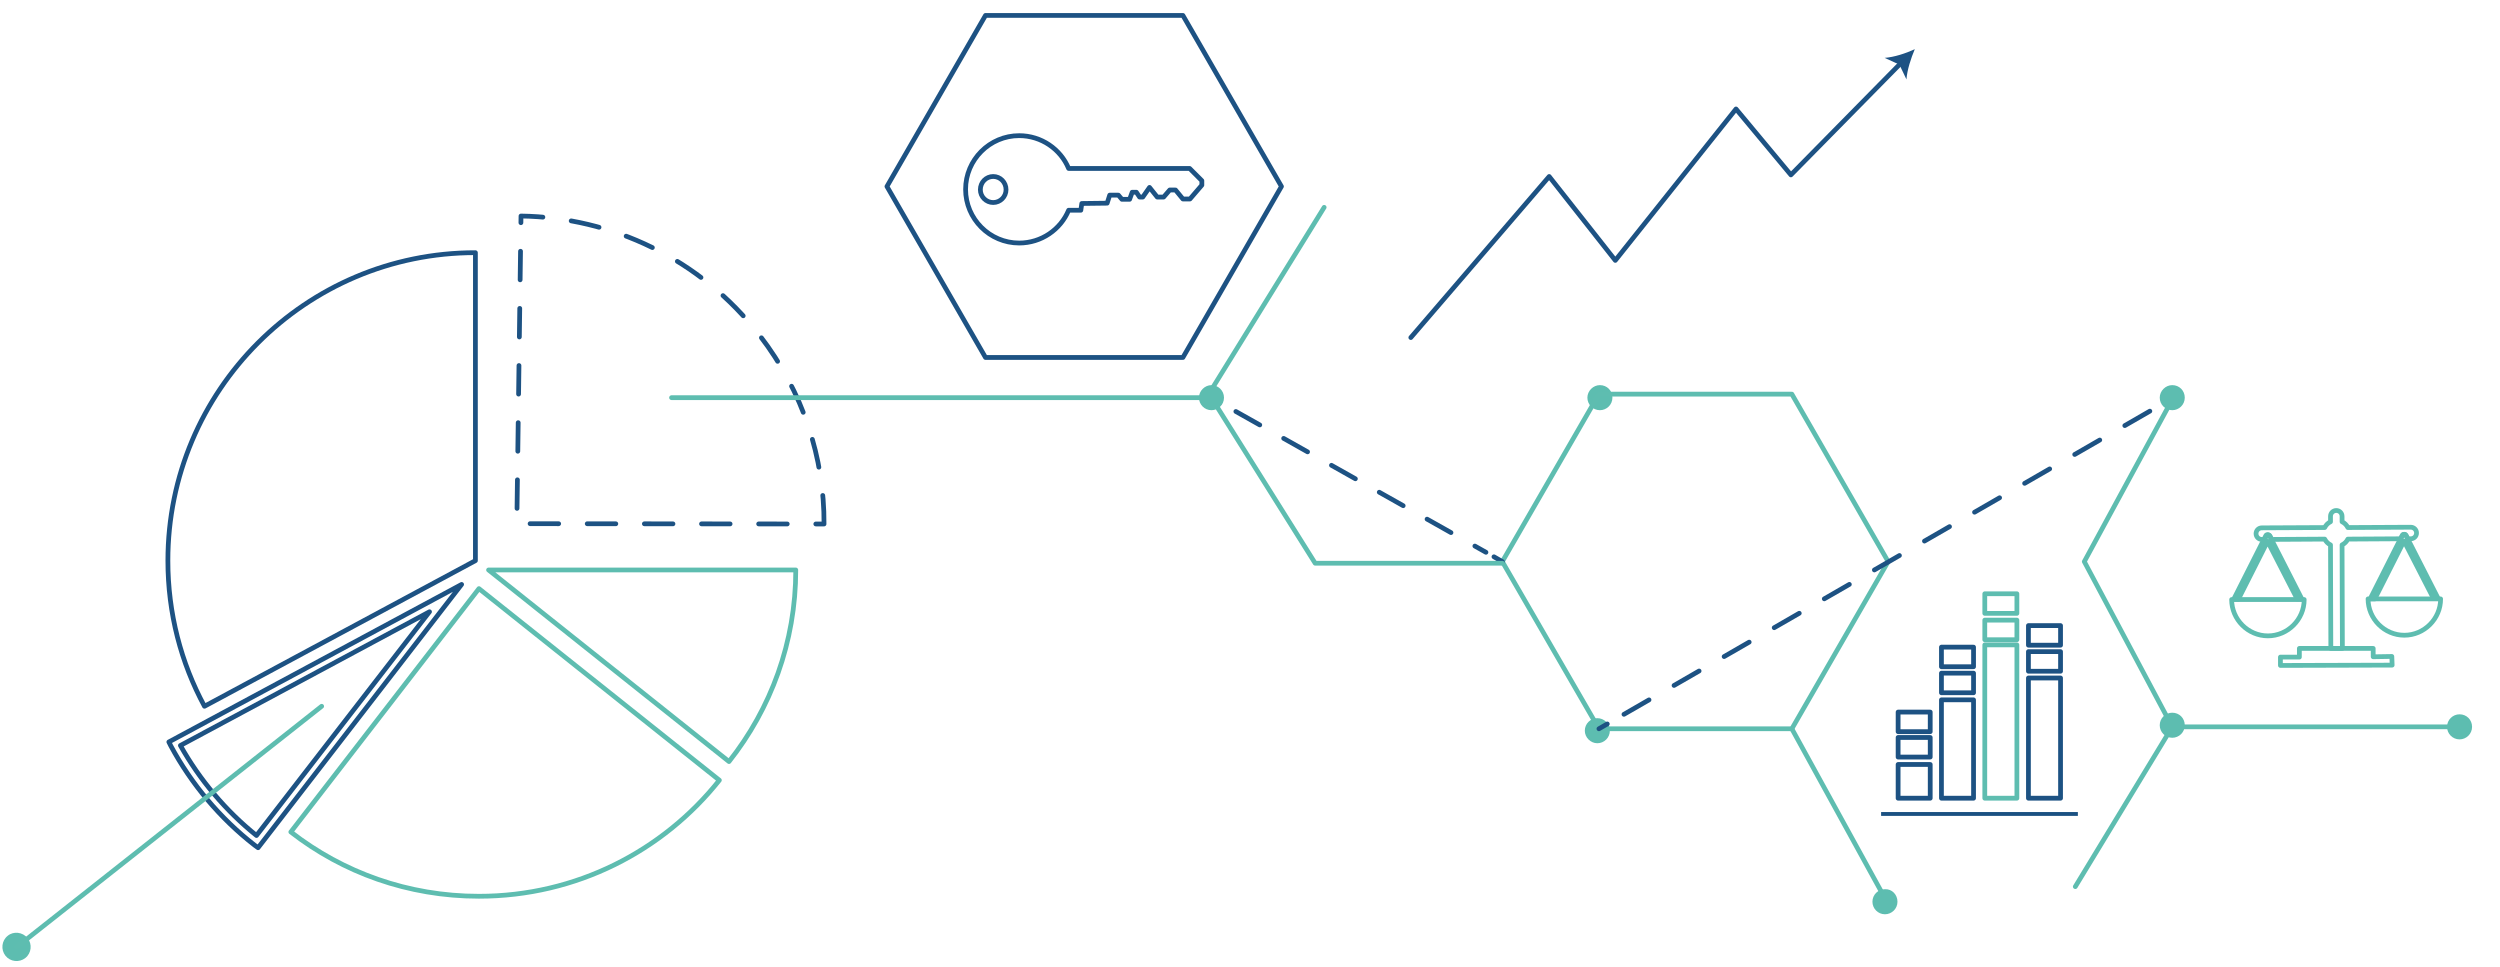 <svg width="525" height="203" viewBox="0 0 525 203" fill="none" xmlns="http://www.w3.org/2000/svg">
<path d="M423.546 135.423H416.805V167.625H423.546V135.423Z" stroke="#5EBDB0" stroke-miterlimit="10" stroke-linecap="round" stroke-linejoin="round"/>
<path d="M436.354 170.528H395.031V171.338H436.354V170.528Z" fill="#1B5182"/>
<path d="M423.546 130.225H416.805V134.343H423.546V130.225Z" stroke="#5EBDB0" stroke-miterlimit="10" stroke-linecap="round" stroke-linejoin="round"/>
<path d="M405.345 160.537H398.604V167.625H405.345V160.537Z" stroke="#1D5283" stroke-miterlimit="10" stroke-linecap="round" stroke-linejoin="round"/>
<path d="M414.445 146.968H407.704V167.625H414.445V146.968Z" stroke="#1D5283" stroke-miterlimit="10" stroke-linecap="round" stroke-linejoin="round"/>
<path d="M432.714 142.377H425.973V167.625H432.714V142.377Z" stroke="#1D5283" stroke-miterlimit="10" stroke-linecap="round" stroke-linejoin="round"/>
<path d="M432.714 136.841H425.973V140.959H432.714V136.841Z" stroke="#1D5283" stroke-miterlimit="10" stroke-linecap="round" stroke-linejoin="round"/>
<path d="M432.714 131.373H425.973V135.491H432.714V131.373Z" stroke="#1D5283" stroke-miterlimit="10" stroke-linecap="round" stroke-linejoin="round"/>
<path d="M414.445 135.896H407.704V140.014H414.445V135.896Z" stroke="#1D5283" stroke-miterlimit="10" stroke-linecap="round" stroke-linejoin="round"/>
<path d="M414.445 141.364H407.704V145.482H414.445V141.364Z" stroke="#1D5283" stroke-miterlimit="10" stroke-linecap="round" stroke-linejoin="round"/>
<path d="M405.345 154.866H398.604V158.984H405.345V154.866Z" stroke="#1D5283" stroke-miterlimit="10" stroke-linecap="round" stroke-linejoin="round"/>
<path d="M405.345 149.533H398.604V153.651H405.345V149.533Z" stroke="#1D5283" stroke-miterlimit="10" stroke-linecap="round" stroke-linejoin="round"/>
<path d="M423.546 124.689H416.805V128.808H423.546V124.689Z" stroke="#5EBDB0" stroke-miterlimit="10" stroke-linecap="round" stroke-linejoin="round"/>
<path d="M491.901 136.166L491.834 114.428C492.373 114.158 492.778 113.753 493.047 113.213L504.17 113.145L504.507 112.47C504.575 112.335 504.709 112.2 504.912 112.2C505.046 112.2 505.249 112.268 505.316 112.47L505.653 113.145H506.26C506.934 113.145 507.473 112.605 507.473 111.93C507.473 111.255 506.934 110.715 506.26 110.715L493.047 110.783C492.778 110.243 492.373 109.837 491.834 109.567V108.42C491.834 107.745 491.295 107.205 490.62 107.205C489.946 107.205 489.407 107.745 489.407 108.42V109.567C488.868 109.837 488.463 110.243 488.194 110.783L474.981 110.85C474.307 110.85 473.768 111.39 473.768 112.065C473.768 112.74 474.307 113.28 474.981 113.28H475.588L475.925 112.605C475.992 112.47 476.127 112.335 476.329 112.335C476.464 112.335 476.666 112.403 476.734 112.605L477.071 113.28L488.194 113.213C488.463 113.753 488.868 114.158 489.407 114.428L489.474 136.166H491.901Z" stroke="#5EBDB0" stroke-miterlimit="10" stroke-linecap="round" stroke-linejoin="round"/>
<path d="M505.248 112.47C505.181 112.335 505.046 112.2 504.844 112.2C504.709 112.2 504.507 112.268 504.439 112.47L504.102 113.145L497.833 125.567C497.833 125.635 497.766 125.702 497.766 125.77H498.709L504.844 113.618L511.046 125.702H511.989C511.989 125.635 511.989 125.567 511.922 125.499L505.585 113.078L505.248 112.47Z" stroke="#5EBDB0" stroke-miterlimit="10" stroke-linecap="round" stroke-linejoin="round"/>
<path d="M498.777 125.77H497.833H497.294C497.294 129.955 500.732 133.398 504.911 133.398C509.091 133.398 512.529 129.955 512.529 125.77H511.99H511.046H498.777Z" stroke="#5EBDB0" stroke-miterlimit="10" stroke-linecap="round" stroke-linejoin="round"/>
<path d="M476.599 112.538C476.531 112.403 476.397 112.268 476.194 112.268C476.06 112.268 475.857 112.335 475.79 112.538L475.453 113.213L469.184 125.634C469.184 125.702 469.116 125.769 469.116 125.837H470.06L476.194 113.685L482.396 125.769H483.34C483.34 125.702 483.34 125.634 483.273 125.567L476.936 113.145L476.599 112.538Z" stroke="#5EBDB0" stroke-miterlimit="10" stroke-linecap="round" stroke-linejoin="round"/>
<path d="M470.128 125.905H469.184H468.645C468.645 130.09 472.083 133.533 476.262 133.533C480.442 133.533 483.879 130.09 483.879 125.905H483.34H482.396H470.128Z" stroke="#5EBDB0" stroke-miterlimit="10" stroke-linecap="round" stroke-linejoin="round"/>
<path d="M491.901 136.166H489.407H482.868V137.989H478.891V139.744L502.35 139.676L502.282 137.854L498.372 137.921V136.166H491.901Z" stroke="#5EBDB0" stroke-miterlimit="10" stroke-linecap="round" stroke-linejoin="round"/>
<path d="M208.571 37.062C207.088 37.062 205.875 38.278 205.875 39.83C205.875 41.316 207.088 42.531 208.571 42.531C210.055 42.531 211.268 41.316 211.268 39.83C211.268 38.278 210.055 37.062 208.571 37.062Z" stroke="#1D5283" stroke-miterlimit="10" stroke-linecap="round" stroke-linejoin="round"/>
<path d="M248.411 3.24H206.953L186.258 39.155L206.953 75.07H248.411L269.106 39.155L248.411 3.24ZM249.894 41.788H248.411L246.861 39.898H245.647L244.366 41.383H243.018L241.4 39.358L239.985 41.383H239.311L238.636 40.37H237.76L237.221 41.855H235.603L234.861 40.978H233.041L232.502 42.666L227.177 42.733L226.974 44.151H224.413C222.727 48.201 218.683 51.037 214.031 51.037C207.829 51.037 202.774 45.974 202.774 39.763C202.774 33.552 207.829 28.489 214.031 28.489C218.683 28.489 222.727 31.324 224.413 35.375H249.827L252.388 37.94V38.885L249.894 41.788Z" stroke="#1D5283" stroke-miterlimit="10" stroke-linecap="round" stroke-linejoin="round"/>
<path d="M338.608 83.509C338.608 84.994 337.394 86.142 335.979 86.142C334.496 86.142 333.35 84.927 333.35 83.509C333.35 82.091 334.563 80.876 335.979 80.876C337.462 80.876 338.608 82.024 338.608 83.509Z" fill="#5DBDB0"/>
<path d="M338.069 153.448C338.069 154.933 336.855 156.081 335.44 156.081C334.024 156.081 332.811 154.866 332.811 153.448C332.811 151.963 334.024 150.815 335.44 150.815C336.855 150.815 338.069 151.963 338.069 153.448Z" fill="#5DBDB0"/>
<path d="M519.135 152.638C519.135 154.123 517.922 155.271 516.506 155.271C515.023 155.271 513.877 154.056 513.877 152.638C513.877 151.153 515.09 150.005 516.506 150.005C517.989 150.005 519.135 151.153 519.135 152.638Z" fill="#5DBDB0"/>
<path d="M61.074 174.714C71.995 183.22 85.679 188.215 100.577 188.215C121.003 188.215 139.271 178.697 151.068 163.845L100.577 123.609L61.074 174.714Z" stroke="#5EBDB0" stroke-miterlimit="10" stroke-linecap="round" stroke-linejoin="round"/>
<path d="M173.046 110.04C173.113 96.201 168.664 82.294 159.564 70.48C147.093 54.277 128.352 45.636 109.41 45.366L108.533 109.972L173.046 110.04Z" stroke="#1D5283" stroke-miterlimit="10" stroke-linecap="round" stroke-linejoin="round" stroke-dasharray="6 6"/>
<path d="M99.836 53.062C64.175 53.062 35.256 82.023 35.256 117.736C35.256 128.807 38.02 139.204 42.941 148.317L99.836 117.736V53.062Z" stroke="#1D5283" stroke-miterlimit="10" stroke-linecap="round" stroke-linejoin="round"/>
<path d="M102.6 119.694L153.091 159.929C161.854 148.858 167.112 134.883 167.112 119.694H102.6Z" stroke="#5EBDB0" stroke-miterlimit="10" stroke-linecap="round" stroke-linejoin="round"/>
<path d="M54.199 178.022L53.458 177.482C46.245 171.878 40.178 164.655 35.864 156.621L35.459 155.811L96.938 122.732L54.199 178.022ZM37.886 156.554C41.931 163.777 47.391 170.258 53.862 175.456L90.197 128.47L37.886 156.554Z" stroke="#1D5283" stroke-miterlimit="10" stroke-linecap="round" stroke-linejoin="round"/>
<path d="M5.797 196.992C6.809 198.274 6.606 200.164 5.325 201.177C4.045 202.19 2.157 201.987 1.146 200.705C0.135 199.422 0.337 197.532 1.618 196.519C2.831 195.506 4.719 195.709 5.797 196.992Z" fill="#5DBDB0"/>
<path d="M376.289 82.766H335.775L315.484 117.938L335.775 153.043H376.289L396.513 117.938L376.289 82.766Z" stroke="#5EBDB0" stroke-miterlimit="10" stroke-linecap="round" stroke-linejoin="round"/>
<path d="M376.29 153.043L395.907 188.756" stroke="#5EBDB0" stroke-miterlimit="10" stroke-linecap="round" stroke-linejoin="round"/>
<path d="M456.375 83.509L437.702 117.938L456.173 152.638L435.814 186.19" stroke="#5EBDB0" stroke-miterlimit="10" stroke-linecap="round" stroke-linejoin="round"/>
<path d="M456.173 152.638H513.877" stroke="#5EBDB0" stroke-miterlimit="10" stroke-linecap="round" stroke-linejoin="round"/>
<path d="M141.025 83.509H254.411" stroke="#5EBDB0" stroke-miterlimit="10" stroke-linecap="round" stroke-linejoin="round"/>
<path d="M3.506 198.882L67.547 148.318" stroke="#5EBDB0" stroke-miterlimit="10" stroke-linecap="round" stroke-linejoin="round"/>
<path d="M335.775 153.043L337.528 152.031" stroke="#1D5283" stroke-linecap="round" stroke-linejoin="round"/>
<path d="M341.033 150.005L452.869 85.534" stroke="#1D5283" stroke-linecap="round" stroke-linejoin="round" stroke-dasharray="6.07 6.07"/>
<path d="M454.622 84.521L456.375 83.509" stroke="#1D5283" stroke-linecap="round" stroke-linejoin="round"/>
<path d="M254.41 83.509L256.163 84.521" stroke="#1D5283" stroke-linecap="round" stroke-linejoin="round"/>
<path d="M259.533 86.412L312.047 115.981" stroke="#1D5283" stroke-linecap="round" stroke-linejoin="round" stroke-dasharray="5.76 5.76"/>
<path d="M313.732 116.926L315.485 117.938" stroke="#1D5283" stroke-linecap="round" stroke-linejoin="round"/>
<path d="M458.802 152.301C458.802 153.786 457.589 154.933 456.173 154.933C454.69 154.933 453.544 153.718 453.544 152.301C453.544 150.815 454.757 149.668 456.173 149.668C457.656 149.668 458.802 150.815 458.802 152.301Z" fill="#5DBDB0"/>
<path d="M458.802 83.509C458.802 84.994 457.589 86.142 456.173 86.142C454.69 86.142 453.544 84.927 453.544 83.509C453.544 82.091 454.757 80.876 456.173 80.876C457.656 80.876 458.802 82.024 458.802 83.509Z" fill="#5DBDB0"/>
<path d="M398.469 189.363C398.469 190.848 397.256 191.996 395.84 191.996C394.357 191.996 393.211 190.781 393.211 189.363C393.211 187.878 394.424 186.73 395.84 186.73C397.323 186.663 398.469 187.878 398.469 189.363Z" fill="#5DBDB0"/>
<path d="M315.485 118.276H276.184L253.871 82.699L278.072 43.544" stroke="#5EBDB0" stroke-miterlimit="10" stroke-linecap="round" stroke-linejoin="round"/>
<path d="M257.039 83.509C257.039 84.994 255.826 86.142 254.41 86.142C252.927 86.142 251.781 84.927 251.781 83.509C251.781 82.091 252.995 80.876 254.41 80.876C255.826 80.876 257.039 82.024 257.039 83.509Z" fill="#5DBDB0"/>
<path d="M296.273 70.885L325.328 37.063L339.215 54.682L364.561 22.886L376.089 36.725L399.211 13.232" stroke="#1D5283" stroke-linecap="round" stroke-linejoin="round"/>
<path d="M402.109 10.329C401.3 12.219 400.491 14.717 400.356 16.675L398.873 13.569L395.772 12.152C397.727 12.017 400.222 11.207 402.109 10.329Z" fill="#1D5283"/>
</svg>
